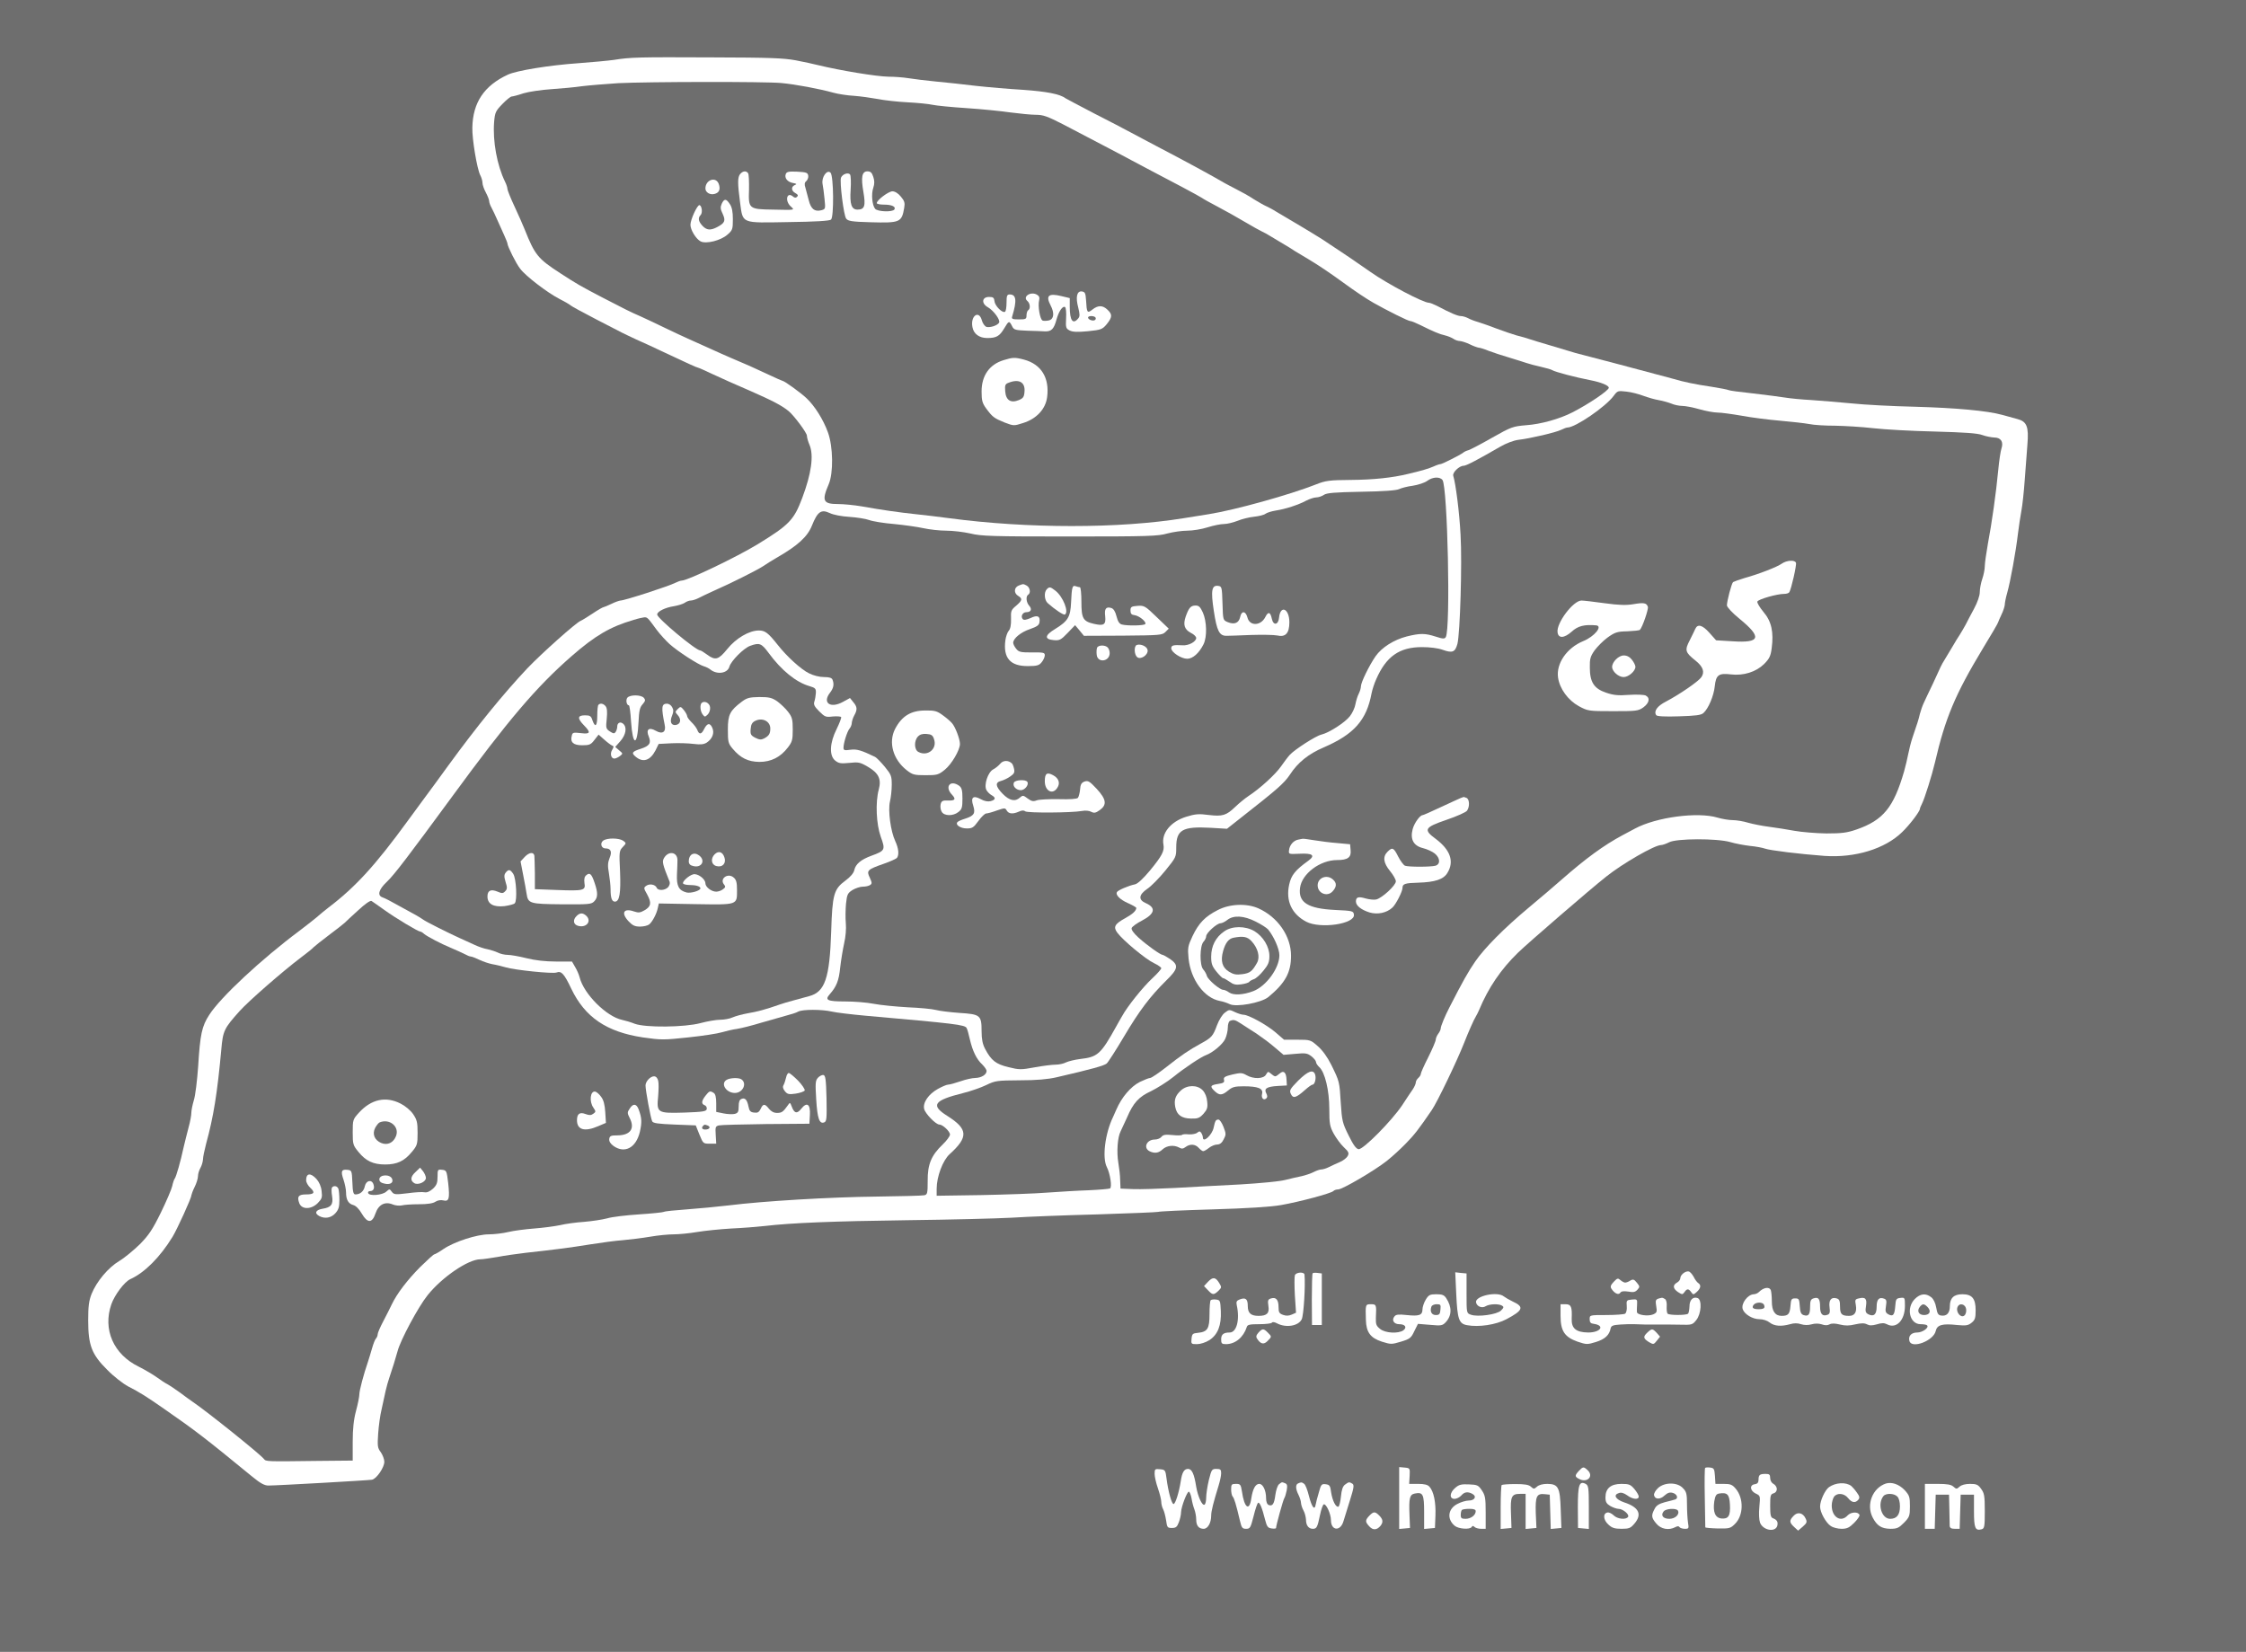  <svg  version="1.0" xmlns="http://www.w3.org/2000/svg"  width="1350pt" height="993pt" viewBox="0 0 1350 993"  preserveAspectRatio="xMidYMid meet">  <g transform="translate(0,993) scale(0.1,-0.1)" fill="#6e6e6e" stroke="none"> <path d="M0 4965 l0 -4965 6750 0 6750 0 0 4965 0 4965 -6750 0 -6750 0 0 -4965z m4785 4602 c50 -10 108 -22 130 -28 135 -33 354 -69 426 -70 35 0 89 -4 119 -9 30 -5 105 -14 165 -20 61 -6 169 -17 240 -26 72 -8 200 -19 285 -24 140 -10 221 -25 255 -51 6 -4 82 -44 170 -90 88 -45 189 -97 225 -117 36 -19 101 -54 145 -77 167 -87 346 -184 415 -225 8 -5 40 -21 70 -37 30 -15 79 -42 107 -61 29 -18 63 -37 75 -42 13 -6 40 -20 60 -33 21 -12 79 -47 130 -77 51 -30 118 -71 148 -90 132 -87 201 -134 288 -195 102 -72 317 -185 351 -185 7 0 29 -9 49 -19 81 -43 124 -61 143 -61 11 0 30 -6 42 -12 12 -7 40 -18 62 -24 22 -7 72 -24 110 -39 39 -15 93 -33 120 -41 28 -7 64 -17 80 -23 17 -6 64 -20 105 -32 41 -12 95 -28 120 -36 25 -8 70 -21 100 -28 54 -14 82 -21 210 -55 67 -18 105 -28 225 -60 39 -10 86 -23 105 -28 60 -18 132 -33 228 -47 51 -8 97 -17 102 -20 4 -3 70 -12 147 -20 76 -9 163 -20 193 -25 30 -5 102 -12 160 -15 58 -4 166 -13 240 -20 74 -8 245 -17 380 -20 248 -7 434 -24 525 -49 28 -8 69 -19 91 -25 57 -15 69 -46 60 -154 -3 -45 -11 -140 -16 -212 -5 -71 -14 -155 -20 -185 -6 -30 -15 -93 -21 -140 -12 -103 -45 -286 -65 -356 -8 -28 -14 -59 -14 -70 -1 -10 -9 -37 -20 -59 -11 -22 -19 -43 -20 -46 0 -4 -42 -76 -94 -161 -164 -272 -224 -415 -286 -683 -17 -73 -62 -216 -77 -245 -7 -14 -13 -28 -13 -32 0 -15 -61 -96 -107 -140 -103 -101 -284 -156 -467 -143 -148 11 -329 33 -358 44 -14 5 -55 13 -90 16 -34 4 -88 14 -118 23 -80 23 -323 22 -367 -1 -18 -9 -40 -17 -50 -17 -39 -1 -229 -110 -328 -189 -100 -79 -470 -399 -530 -457 -104 -101 -179 -212 -234 -344 -6 -14 -15 -32 -20 -40 -12 -19 -43 -89 -71 -160 -42 -107 -161 -355 -194 -403 -78 -114 -104 -148 -155 -200 -31 -32 -83 -80 -116 -106 -72 -57 -266 -171 -292 -171 -11 0 -23 -4 -29 -10 -14 -14 -205 -65 -314 -84 -62 -11 -205 -20 -413 -26 -175 -5 -322 -12 -326 -15 -5 -2 -168 -9 -362 -15 -195 -5 -428 -14 -519 -20 -91 -5 -372 -12 -625 -15 -449 -6 -698 -16 -860 -35 -44 -5 -134 -12 -200 -15 -66 -4 -158 -13 -205 -21 -47 -8 -110 -14 -141 -14 -31 0 -94 -6 -140 -14 -46 -8 -120 -17 -164 -21 -44 -3 -132 -15 -195 -25 -122 -20 -235 -34 -390 -51 -52 -6 -129 -17 -170 -25 -42 -7 -88 -14 -103 -14 -73 0 -231 -108 -317 -216 -57 -71 -163 -270 -180 -335 -10 -37 -34 -115 -51 -164 -6 -16 -15 -50 -21 -75 -5 -25 -16 -74 -24 -110 -9 -36 -18 -102 -21 -148 -5 -74 -4 -86 16 -112 11 -16 21 -42 21 -57 0 -34 -46 -102 -74 -108 -23 -4 -570 -35 -623 -35 -24 0 -49 14 -100 56 -283 232 -341 276 -521 401 -107 75 -155 105 -222 139 -30 16 -87 60 -125 99 -94 93 -115 148 -115 298 0 83 4 117 20 158 30 75 100 159 167 199 32 19 87 65 124 101 53 54 76 88 126 190 33 68 64 140 68 159 4 19 11 40 15 45 9 11 35 102 54 190 8 33 21 87 30 120 9 32 16 71 16 86 0 14 7 48 15 75 9 27 20 119 26 204 12 193 22 241 67 310 69 107 314 335 542 505 36 27 81 63 101 79 19 17 53 45 74 61 163 124 282 255 473 517 29 40 77 105 105 143 29 39 93 126 142 194 172 236 331 431 475 584 85 89 292 274 320 285 8 3 40 23 72 44 31 21 61 38 65 38 4 1 26 9 48 20 22 11 46 19 54 20 25 0 293 87 331 107 14 7 31 13 38 13 35 0 331 142 457 219 189 116 217 145 267 278 55 146 70 255 44 318 -9 20 -16 46 -16 56 0 17 -76 119 -109 147 -41 34 -97 63 -231 122 -80 34 -182 80 -227 101 -46 22 -85 39 -88 39 -6 0 -67 28 -220 100 -44 21 -111 52 -150 69 -38 18 -77 36 -86 41 -9 5 -79 41 -155 80 -77 40 -146 77 -154 84 -8 7 -39 25 -69 40 -70 36 -201 136 -234 180 -25 31 -77 136 -77 152 0 4 -9 27 -20 51 -11 24 -29 64 -41 91 -11 26 -27 59 -35 74 -8 14 -14 32 -14 40 0 7 -9 30 -20 51 -11 20 -20 46 -20 57 0 12 -6 33 -14 48 -19 39 -49 216 -47 285 3 151 71 252 213 318 53 25 251 57 424 69 82 6 178 15 214 20 100 16 146 17 590 15 347 -1 430 -4 505 -18z m5395 -7312 c8 -17 21 -34 28 -38 18 -12 15 -31 -9 -53 -20 -18 -22 -18 -34 -1 -15 21 -25 22 -40 0 -12 -16 -14 -16 -39 0 -31 21 -33 42 -6 57 11 6 20 18 20 27 0 19 30 44 50 40 8 -1 21 -16 30 -32z m-2339 13 c6 -67 -5 -247 -17 -269 -20 -40 -93 -52 -146 -25 -16 9 -30 11 -33 5 -4 -5 -38 -9 -76 -9 -58 0 -71 -3 -75 -17 -20 -62 -69 -103 -125 -103 -25 0 -29 4 -29 29 0 29 14 41 51 41 42 0 62 76 43 163 -5 22 -1 29 18 36 35 13 48 3 48 -40 0 -42 18 -59 65 -59 50 0 66 16 59 59 -5 34 -3 40 16 46 30 9 45 -8 45 -53 0 -30 4 -38 27 -46 19 -7 35 -6 53 2 l25 11 -7 105 c-3 57 -3 111 0 120 7 19 56 22 58 4z m104 -148 l0 -155 -30 0 -29 0 -1 153 c0 85 2 156 5 158 2 3 16 4 30 2 l25 -3 0 -155z m870 35 c0 -119 0 -119 26 -128 41 -15 157 1 181 25 17 17 18 22 7 29 -20 13 -76 11 -99 -3 -22 -14 -53 -2 -58 23 -7 39 129 68 167 36 9 -7 33 -21 54 -31 70 -32 62 -53 -38 -106 -64 -34 -167 -49 -237 -36 -49 9 -58 35 -65 188 l-6 130 34 -4 34 -3 0 -120z m-1487 63 c16 -26 15 -28 -5 -48 -28 -26 -35 -25 -63 5 l-23 24 24 26 c29 30 45 29 67 -7z m2440 2 c7 0 21 5 31 12 17 10 23 8 40 -13 18 -22 18 -25 3 -42 -13 -14 -24 -17 -55 -11 -28 4 -42 2 -48 -7 -10 -16 -35 -4 -53 24 -8 12 -5 22 14 42 21 22 25 23 40 10 9 -8 22 -15 28 -15z m876 -46 c3 -9 6 -39 6 -67 0 -58 19 -87 59 -87 40 0 49 11 53 60 3 40 6 45 28 45 23 0 25 -4 28 -47 2 -36 8 -48 22 -53 30 -10 40 2 40 50 0 35 4 45 20 50 30 10 40 -2 40 -50 0 -45 15 -60 46 -48 12 5 15 15 11 44 -6 44 10 64 43 54 16 -5 20 -15 20 -50 0 -45 10 -55 55 -55 33 0 47 23 40 64 -6 32 -5 36 18 41 39 10 50 -2 43 -46 -5 -31 -3 -40 13 -49 34 -17 51 -2 51 45 0 45 15 60 46 48 13 -5 15 -14 10 -44 -5 -32 -3 -40 15 -50 28 -15 37 -3 41 51 3 41 6 45 31 48 26 3 27 2 27 -48 0 -88 -53 -141 -109 -110 -16 8 -31 8 -60 -1 -28 -8 -44 -8 -59 0 -15 8 -34 8 -70 0 -37 -9 -61 -9 -93 -1 -29 7 -49 8 -62 1 -12 -7 -28 -7 -47 0 -19 6 -41 6 -62 0 -21 -6 -44 -5 -63 1 -20 7 -42 7 -65 0 -54 -15 -95 -12 -123 10 -15 12 -40 20 -62 20 -41 0 -90 30 -100 60 -11 34 30 89 67 90 9 0 23 6 30 13 28 28 63 34 72 11z m-1951 -48 c35 -53 34 -104 -3 -144 -20 -21 -27 -22 -94 -16 l-73 6 -22 -44 c-19 -41 -27 -47 -80 -63 -56 -17 -61 -17 -115 0 -68 22 -94 56 -96 130 -3 94 -3 95 30 95 33 0 34 -3 30 -81 -1 -40 2 -49 26 -68 31 -25 109 -29 139 -8 24 18 11 37 -25 37 -32 0 -47 25 -28 47 9 12 26 13 73 8 75 -8 95 -1 95 34 0 14 9 41 20 59 17 28 25 32 64 32 35 0 47 -5 59 -24z m2915 6 c14 -11 25 -34 30 -62 6 -36 12 -46 30 -48 33 -5 52 15 52 56 0 49 24 72 75 72 59 0 80 -26 80 -97 0 -46 -4 -58 -24 -74 -21 -17 -34 -19 -87 -14 -89 10 -121 1 -129 -36 -13 -59 -145 -109 -158 -60 -8 30 11 51 47 51 32 0 73 30 59 43 -3 4 -21 7 -39 7 -66 0 -88 97 -35 151 33 33 66 37 99 11z m-1600 -11 c7 -4 12 -23 10 -44 -1 -20 1 -40 6 -44 10 -10 112 -10 122 0 5 4 8 24 9 44 0 39 21 60 49 50 27 -10 22 -95 -8 -132 -23 -29 -27 -30 -98 -28 -40 1 -100 1 -133 1 -64 -1 -92 0 -140 2 -16 1 -55 0 -85 -2 -45 -3 -55 -7 -59 -23 -7 -40 -34 -65 -88 -82 -52 -16 -57 -16 -111 2 -78 28 -102 64 -102 156 l0 69 30 0 c34 0 40 -16 37 -88 -2 -58 27 -81 99 -82 75 0 103 42 34 52 -19 2 -25 9 -25 28 0 25 0 25 100 25 55 0 106 4 113 8 7 5 12 24 10 45 -3 35 -1 37 30 40 32 3 34 2 32 -30 -1 -18 -2 -38 -1 -45 1 -18 68 -27 98 -14 22 10 24 15 18 50 -6 39 -5 42 35 50 3 0 11 -3 18 -8z m-2670 -71 c4 -87 -18 -143 -69 -176 -22 -14 -54 -24 -74 -24 -35 0 -36 1 -33 33 3 29 7 32 38 35 58 6 70 24 70 112 0 42 3 80 7 84 4 4 19 6 33 4 24 -3 25 -7 28 -68z m282 -130 c25 -25 25 -25 -2 -52 -22 -22 -41 -18 -62 15 -8 12 -5 21 8 36 24 26 31 26 56 1z m2338 -2 l20 -23 -19 -24 c-19 -24 -21 -24 -47 -9 -35 22 -37 32 -11 57 28 26 31 26 57 -1z m-1485 -860 l-3 -48 54 0 c38 0 57 -5 68 -17 26 -29 39 -94 36 -173 l-3 -75 -32 -3 -33 -3 0 100 c0 109 -7 123 -56 113 -31 -6 -36 -28 -32 -128 l3 -79 -32 -3 -33 -3 0 186 0 186 33 -3 c32 -3 32 -4 30 -50z m1069 35 c40 -36 -1 -80 -51 -53 -26 13 -26 21 -1 48 25 26 28 27 52 5z m766 -35 l3 -48 49 0 c41 0 52 -4 73 -29 49 -58 47 -160 -4 -211 -28 -28 -34 -29 -104 -28 -41 1 -75 4 -75 7 0 3 -1 84 -3 179 -2 95 -1 175 2 178 3 3 17 4 31 2 22 -3 25 -8 28 -50z m-3296 -18 c10 -77 31 -152 42 -151 11 0 33 71 43 136 8 54 20 75 44 75 23 0 37 -30 49 -107 10 -59 36 -116 50 -108 6 4 10 23 10 43 0 20 7 67 16 105 16 63 18 67 45 67 25 0 29 -4 29 -26 0 -15 -7 -47 -15 -73 -32 -104 -45 -155 -45 -182 0 -43 -20 -79 -45 -79 -30 0 -45 19 -45 56 0 18 -5 45 -11 61 -6 15 -14 45 -17 66 -4 21 -11 39 -16 40 -10 3 -46 -90 -47 -123 0 -14 -6 -41 -13 -60 -11 -29 -18 -35 -42 -35 -27 0 -29 3 -35 46 -4 26 -12 56 -18 67 -6 11 -11 31 -11 44 0 13 -9 49 -20 81 -11 31 -20 70 -20 87 0 29 2 31 33 28 31 -3 32 -5 39 -58z m3628 5 c0 -14 8 -29 20 -35 11 -6 20 -20 20 -31 0 -12 -8 -23 -20 -26 -18 -5 -20 -14 -20 -74 0 -57 3 -71 18 -76 23 -9 30 -22 25 -44 -11 -42 -86 -29 -104 18 -6 17 -8 55 -4 95 6 66 6 67 -22 80 -35 17 -38 52 -5 56 15 2 22 10 22 26 0 30 7 36 42 36 23 0 28 -4 28 -25z m-2916 -31 c13 -5 15 -14 10 -43 -4 -20 -10 -40 -14 -46 -7 -9 -50 -165 -50 -180 0 -4 -12 -5 -26 -3 -23 3 -29 10 -40 53 -18 72 -33 107 -42 101 -5 -3 -17 -39 -27 -80 -18 -70 -21 -76 -45 -76 -23 0 -27 6 -37 48 -24 102 -35 137 -44 146 -5 6 -9 25 -9 43 0 30 3 33 29 33 27 0 29 -4 36 -46 14 -99 45 -121 56 -42 9 58 25 88 48 88 22 0 41 -39 41 -86 0 -22 6 -37 16 -41 23 -9 33 7 40 62 4 28 13 56 22 63 18 14 16 14 36 6z m114 -3 c8 -4 21 -38 30 -75 17 -66 34 -88 40 -51 2 11 10 44 19 73 13 49 17 53 41 50 24 -3 28 -9 33 -49 8 -50 28 -91 44 -86 5 2 12 30 15 61 4 41 11 62 25 72 22 16 25 17 44 5 11 -7 9 -24 -14 -97 -15 -49 -33 -107 -40 -129 -18 -62 -75 -57 -75 7 0 37 -29 100 -43 95 -6 -2 -16 -31 -23 -65 -15 -73 -20 -82 -43 -82 -25 0 -41 20 -41 55 -1 16 -7 41 -15 55 -8 14 -14 34 -15 45 0 11 -7 33 -15 49 -18 35 -19 63 -2 69 18 8 21 8 35 -2z m1712 -142 l0 -130 -32 3 -33 3 -1 124 c0 134 8 161 47 141 17 -10 19 -23 19 -141z m1578 128 c7 -6 22 -23 33 -39 17 -23 18 -32 9 -43 -18 -22 -40 -18 -62 10 -23 29 -65 33 -84 8 -7 -10 -14 -34 -14 -53 0 -70 55 -104 95 -60 20 22 65 24 72 3 2 -6 -12 -27 -32 -47 -29 -29 -43 -36 -76 -36 -22 0 -51 7 -65 17 -29 19 -64 82 -64 116 0 36 29 99 53 117 41 29 103 32 135 7z m320 -24 c29 -32 32 -41 32 -98 0 -57 -3 -65 -35 -98 -32 -32 -42 -37 -83 -37 -53 1 -80 18 -106 68 -40 77 -1 177 79 204 36 11 79 -4 113 -39z m-2541 -2 c20 -30 23 -46 23 -132 l0 -99 -28 0 c-15 0 -33 5 -39 11 -8 8 -13 8 -17 0 -11 -17 -79 -12 -102 7 -49 41 -41 103 17 132 21 11 51 20 68 20 35 0 49 25 21 40 -28 15 -48 12 -67 -10 -10 -11 -28 -20 -40 -20 -33 0 -30 38 5 67 22 19 37 22 82 20 50 -2 56 -5 77 -36z m295 22 c17 -15 19 -15 36 0 12 11 35 17 63 17 65 -1 76 -20 80 -155 l4 -110 -32 -3 -32 -3 -3 103 -3 103 -28 3 c-51 6 -59 -12 -56 -113 l4 -90 -32 -3 -33 -3 0 105 0 106 -34 0 c-51 0 -58 -17 -54 -117 l3 -88 -32 -3 -33 -3 0 129 c0 71 3 131 6 135 3 3 40 6 82 6 57 0 81 -4 94 -16z m622 -14 c14 -17 26 -37 26 -45 0 -21 -37 -17 -69 7 -20 14 -36 19 -50 14 -36 -11 -21 -38 31 -56 89 -29 110 -72 62 -128 -23 -27 -32 -31 -77 -31 -42 0 -58 5 -80 26 -31 28 -33 67 -5 72 9 2 26 -6 37 -17 23 -23 75 -28 87 -9 9 14 -31 48 -58 48 -11 0 -33 8 -49 17 -23 14 -29 24 -29 52 0 54 32 81 96 81 46 0 55 -4 78 -31z m292 5 c21 -21 24 -35 24 -97 0 -40 3 -89 6 -109 6 -36 5 -38 -19 -38 -14 0 -29 5 -32 10 -4 7 -12 7 -25 0 -39 -21 -87 -12 -114 21 -30 35 -32 49 -11 88 10 21 26 31 62 41 26 6 54 14 61 16 22 6 13 33 -14 40 -18 5 -31 0 -49 -16 -26 -25 -58 -24 -63 2 -2 10 9 29 24 43 39 36 117 36 150 -1z m1626 9 c17 -15 19 -15 36 0 12 11 36 17 63 17 38 0 49 -4 67 -30 19 -26 22 -42 22 -133 0 -94 -2 -105 -19 -110 -39 -10 -46 7 -46 110 l0 98 -40 0 -40 0 -3 -102 -3 -103 -29 0 c-22 0 -30 5 -31 18 0 9 -1 55 -2 102 l-2 85 -40 0 -40 0 -3 -102 -3 -103 -29 0 -30 0 0 135 0 135 77 0 c57 0 81 -4 95 -17z m-3452 -173 c23 -23 25 -40 8 -62 -22 -26 -45 -28 -67 -4 -26 28 -26 37 -1 64 26 27 35 27 60 2z m2563 -18 c10 -21 8 -27 -17 -49 l-28 -24 -24 22 c-29 27 -30 39 -4 66 24 27 57 20 73 -15z"/> <path d="M3715 9430 c-77 -5 -174 -13 -215 -18 -41 -6 -124 -14 -185 -18 -60 -4 -136 -15 -169 -25 -32 -11 -64 -19 -70 -19 -7 0 -32 -20 -56 -45 -41 -42 -45 -51 -50 -108 -9 -115 17 -260 66 -360 8 -16 14 -35 14 -43 0 -7 19 -55 43 -106 24 -51 51 -113 61 -138 61 -153 79 -175 213 -262 100 -65 121 -77 253 -146 139 -72 164 -85 235 -116 33 -15 101 -47 150 -71 50 -24 110 -52 135 -63 25 -11 79 -35 120 -54 41 -19 100 -45 130 -58 99 -42 134 -57 223 -99 48 -23 90 -41 92 -41 10 0 111 -73 143 -104 49 -46 101 -129 128 -204 32 -86 34 -246 5 -313 -43 -100 -34 -119 57 -119 31 0 95 -6 142 -14 123 -22 222 -36 325 -47 50 -5 140 -16 200 -24 473 -63 1022 -63 1410 0 50 8 117 19 150 24 158 25 488 117 645 179 58 23 80 26 210 27 134 1 249 13 343 36 88 21 124 32 154 45 17 8 36 14 41 14 10 0 119 55 137 69 5 5 20 12 32 15 12 4 76 37 142 75 115 65 124 68 205 75 88 6 201 38 277 77 98 50 219 132 219 148 0 14 -46 33 -113 46 -84 16 -210 49 -227 60 -6 4 -37 13 -68 20 -32 7 -70 17 -87 23 -16 6 -64 20 -105 33 -41 12 -96 30 -122 40 -26 11 -53 19 -60 19 -7 1 -31 9 -53 20 -22 11 -49 19 -60 20 -11 0 -29 6 -40 14 -11 7 -33 16 -50 20 -32 7 -72 24 -148 62 -26 13 -53 24 -60 24 -13 0 -139 63 -222 110 -42 24 -110 69 -185 124 -87 63 -146 102 -204 137 -32 19 -70 42 -85 51 -14 10 -42 27 -61 38 -19 12 -53 32 -75 45 -22 14 -49 29 -61 34 -11 5 -56 30 -100 56 -43 26 -117 67 -164 92 -46 24 -89 48 -95 53 -5 4 -60 34 -120 66 -119 63 -250 131 -305 161 -41 23 -259 136 -413 217 -92 47 -117 56 -161 56 -29 0 -97 7 -152 14 -54 8 -173 20 -264 26 -91 6 -183 15 -205 20 -22 5 -89 12 -150 15 -60 3 -141 12 -180 20 -38 7 -102 16 -142 19 -40 2 -96 11 -125 19 -83 23 -225 50 -313 58 -101 9 -793 8 -980 -1z m782 -542 c4 -7 6 -51 5 -99 -4 -114 -1 -117 143 -119 138 -3 133 -4 107 20 -36 34 -22 89 14 59 10 -9 18 -9 25 -2 8 8 5 14 -10 22 -26 14 -27 39 -3 49 13 5 11 8 -12 12 -33 6 -52 30 -43 54 6 14 18 16 69 14 55 -3 63 -6 66 -24 2 -11 -4 -26 -12 -33 -10 -8 -12 -19 -5 -39 4 -15 13 -49 20 -75 13 -53 35 -71 75 -61 26 7 26 8 20 68 -3 34 -9 75 -12 91 -7 40 27 88 48 67 19 -19 21 -267 3 -282 -9 -8 -97 -13 -254 -15 -291 -5 -275 -12 -293 120 -15 114 -15 150 1 169 16 19 37 21 48 4z m752 -21 c8 -24 8 -42 0 -66 -13 -37 -7 -104 11 -126 15 -18 105 -21 116 -4 10 17 -16 29 -63 29 -24 0 -43 4 -43 9 0 18 71 71 94 71 15 0 35 -12 51 -32 22 -26 25 -38 20 -67 -15 -88 -25 -92 -203 -87 -112 3 -135 7 -146 22 -15 20 -40 222 -31 246 9 22 45 34 55 18 4 -7 6 -47 3 -90 -6 -87 5 -120 41 -120 43 0 50 22 36 104 -16 92 -9 126 24 126 19 0 27 -8 35 -33z m-929 -42 c12 -33 3 -54 -26 -61 -27 -7 -54 10 -54 33 0 52 62 74 80 28z m67 -122 c13 -19 18 -47 18 -91 0 -59 -2 -66 -32 -92 -40 -36 -129 -58 -162 -41 -28 15 -61 69 -61 100 0 31 42 122 55 118 14 -5 19 -47 6 -60 -17 -17 -13 -38 11 -64 25 -27 48 -29 87 -9 48 25 54 39 35 80 -14 29 -15 40 -6 61 15 32 27 32 49 -2z m2141 -578 c4 -75 7 -80 38 -56 34 27 62 27 91 -1 30 -28 29 -45 -5 -87 -26 -31 -34 -34 -112 -42 -62 -6 -91 -5 -110 4 -23 12 -25 17 -22 74 2 33 -1 64 -6 67 -15 9 -38 -25 -52 -76 -15 -55 -30 -71 -68 -70 -15 1 -63 3 -107 4 -71 3 -81 5 -91 26 -18 36 -20 35 -48 -12 -28 -47 -47 -58 -102 -58 -48 0 -82 25 -89 66 -13 68 40 105 57 39 5 -17 17 -34 27 -38 21 -6 66 8 76 25 10 15 -32 73 -67 93 -41 23 -36 62 7 62 25 0 30 -4 33 -27 3 -28 48 -72 63 -62 5 3 9 27 9 55 0 41 3 49 19 49 40 0 44 -37 15 -132 -5 -15 1 -18 40 -18 42 0 46 2 46 24 0 14 5 28 10 31 15 9 12 41 -4 55 -32 26 18 60 56 39 14 -8 18 -17 14 -34 -9 -34 5 -116 21 -122 7 -3 24 -2 38 1 30 8 34 44 10 90 -31 59 -13 75 65 56 l50 -12 0 -53 c0 -82 19 -108 51 -69 10 12 10 24 0 65 -17 64 -8 101 22 97 19 -3 22 -10 25 -53z m-372 -357 c103 -28 153 -110 138 -225 -9 -72 -64 -131 -145 -156 -55 -18 -57 -17 -110 3 -64 26 -73 33 -111 84 -24 33 -28 49 -28 103 0 95 47 162 132 188 55 17 68 18 124 3z"/> <path d="M6540 8021 c0 -12 29 -23 41 -15 5 3 7 10 4 15 -8 12 -45 12 -45 0z"/> <path d="M6062 7629 c-20 -7 -23 -15 -20 -51 4 -54 33 -73 82 -53 26 11 32 19 34 51 5 57 -34 78 -96 53z"/> <path d="M9699 7550 c-49 -66 -230 -190 -278 -190 -5 0 -22 -6 -38 -14 -33 -16 -186 -52 -257 -60 -29 -4 -72 -20 -110 -42 -133 -77 -203 -114 -219 -114 -26 0 -68 -41 -62 -60 15 -48 37 -220 44 -355 10 -168 -3 -595 -19 -656 -14 -50 -30 -56 -89 -35 -28 10 -76 16 -124 16 -136 0 -215 -56 -275 -193 -12 -26 -24 -65 -28 -85 -30 -161 -105 -246 -288 -325 -91 -39 -155 -90 -203 -164 -35 -52 -75 -87 -297 -261 l-81 -64 -100 6 c-167 9 -205 -12 -205 -118 0 -58 -1 -60 -66 -140 -36 -44 -85 -94 -108 -109 -52 -36 -55 -66 -9 -86 63 -28 55 -64 -23 -105 -31 -16 -59 -36 -62 -45 -3 -9 11 -30 42 -58 49 -44 131 -103 144 -103 4 0 24 -11 45 -25 53 -37 49 -59 -24 -130 -96 -95 -160 -179 -253 -336 -48 -81 -95 -154 -104 -162 -15 -13 -90 -34 -302 -83 -52 -12 -120 -18 -220 -18 -137 -1 -148 -2 -203 -29 -31 -15 -94 -37 -139 -48 -176 -44 -196 -73 -94 -137 125 -79 128 -127 14 -230 -41 -37 -78 -135 -78 -208 l0 -42 268 4 c147 3 326 9 397 15 72 5 183 12 248 14 65 3 123 8 129 11 13 8 1 89 -19 128 -29 56 -11 202 37 301 5 11 14 31 20 45 32 74 86 138 141 166 27 13 55 24 62 24 8 0 52 30 98 66 90 71 134 101 207 141 64 35 73 44 97 110 12 32 33 66 48 76 24 19 27 19 60 3 19 -9 42 -16 52 -16 29 0 138 -60 191 -105 l52 -45 80 0 c78 0 80 -1 123 -39 28 -24 58 -66 81 -112 50 -102 49 -100 57 -229 7 -107 10 -121 47 -195 28 -57 45 -81 60 -83 27 -4 199 170 262 264 25 38 53 81 64 96 10 15 18 34 18 41 0 8 7 20 15 27 8 7 15 18 15 24 0 7 20 52 45 101 25 50 45 97 45 106 0 8 7 24 15 35 8 10 15 25 15 33 0 12 25 73 52 125 83 162 112 213 155 276 56 81 171 198 323 325 104 87 121 102 196 167 146 128 254 207 366 267 31 16 65 35 75 40 128 69 378 102 497 66 27 -8 68 -15 91 -15 23 0 65 -7 94 -16 29 -8 84 -19 124 -24 40 -5 108 -16 152 -24 44 -8 131 -15 193 -16 94 0 124 4 182 24 160 56 222 132 285 349 9 32 20 79 25 105 5 26 16 70 25 97 30 88 37 109 45 144 5 19 15 48 23 65 8 17 32 69 55 116 22 47 42 92 46 100 3 8 17 33 31 55 13 22 34 56 45 75 11 19 29 49 40 65 11 17 26 44 35 60 8 17 31 59 50 95 21 39 35 79 35 101 0 20 7 56 15 79 8 23 15 58 15 76 0 19 9 80 19 137 23 121 49 303 62 442 5 55 14 113 19 128 14 41 -3 67 -43 67 -18 1 -50 7 -72 15 -29 11 -108 16 -285 21 -135 3 -301 12 -370 20 -69 8 -173 14 -230 15 -58 0 -127 4 -155 10 -27 5 -106 14 -175 20 -69 6 -173 19 -231 30 -58 10 -123 19 -145 19 -21 0 -71 9 -109 20 -38 11 -85 20 -103 20 -18 0 -48 6 -66 14 -18 7 -53 17 -77 21 -24 4 -65 16 -92 26 -26 10 -72 22 -101 25 -52 6 -54 5 -77 -26z m1096 -1003 c5 -12 -28 -158 -40 -177 -4 -6 -17 -10 -31 -10 -43 0 -155 -32 -161 -46 -3 -7 14 -35 37 -63 48 -56 62 -121 49 -218 -6 -47 -14 -63 -46 -95 -48 -47 -123 -71 -199 -62 -73 9 -90 -3 -97 -71 -6 -58 -38 -134 -68 -161 -14 -13 -47 -17 -148 -20 -84 -3 -132 0 -136 7 -16 24 6 55 59 82 80 42 194 120 212 146 22 31 11 64 -36 101 -61 49 -65 61 -33 122 14 29 30 60 33 68 14 31 43 23 84 -23 l41 -46 100 -6 c167 -11 177 24 40 136 -43 35 -75 70 -75 80 0 26 28 132 37 140 5 3 35 14 68 24 90 25 197 67 225 87 29 20 78 24 85 5z m-1151 -243 c87 -12 131 -13 173 -6 64 11 80 8 88 -16 4 -15 -33 -123 -48 -138 -3 -4 -37 -7 -76 -9 -61 -1 -74 -6 -118 -37 -26 -19 -61 -54 -78 -77 -26 -37 -30 -52 -29 -104 0 -88 26 -127 98 -151 44 -15 72 -18 138 -13 45 3 90 1 100 -4 28 -15 21 -45 -14 -71 -31 -22 -42 -23 -183 -23 -147 0 -151 1 -205 30 -65 36 -115 104 -125 172 -12 84 52 178 151 219 69 28 120 92 77 95 -71 6 -109 -4 -146 -38 -45 -40 -80 -42 -85 -4 -8 55 94 191 144 191 12 0 74 -7 138 -16z m165 -340 c12 -15 21 -34 21 -42 0 -26 -41 -62 -71 -62 -31 0 -69 34 -69 61 0 30 39 69 70 69 19 0 36 -9 49 -26z m-995 -830 c19 -7 21 -53 4 -77 -7 -10 -62 -34 -123 -55 -134 -46 -141 -59 -65 -115 88 -66 112 -136 70 -204 -23 -39 -74 -56 -176 -59 -78 -2 -94 -7 -94 -31 0 -22 -40 -100 -61 -119 -35 -32 -89 -43 -137 -29 -51 16 -82 41 -82 66 0 27 15 31 59 18 22 -6 50 -9 63 -6 36 9 118 85 118 109 0 11 -16 39 -35 62 -40 49 -45 86 -15 116 29 29 37 25 64 -29 14 -27 32 -51 41 -55 21 -8 153 -8 183 0 31 9 29 47 -5 74 -14 11 -46 26 -71 32 -56 14 -77 53 -61 114 10 37 44 84 60 84 4 0 54 22 111 49 57 26 110 51 118 54 8 3 16 6 17 6 1 1 8 -2 17 -5z m-914 -255 c36 -6 99 -14 140 -17 l75 -7 3 -35 c5 -44 -17 -60 -81 -60 -103 0 -213 -83 -223 -168 -11 -87 47 -124 211 -132 105 -5 110 -6 113 -28 8 -56 -200 -87 -286 -43 -88 46 -125 126 -103 224 12 56 36 86 115 143 44 32 26 46 -52 42 -66 -3 -67 -3 -64 21 3 31 27 59 56 64 11 2 23 5 26 5 3 1 34 -3 70 -9z m112 -236 c24 -21 23 -44 -3 -72 -32 -34 -89 -11 -89 37 0 46 56 68 92 35z m-449 -173 c117 -52 197 -167 197 -285 0 -101 -34 -164 -137 -249 -42 -34 -193 -62 -232 -42 -14 7 -41 16 -59 19 -94 18 -175 128 -188 256 -6 64 -4 74 24 134 37 78 76 118 151 156 72 38 174 42 244 11z"/> <path d="M7377 4400 c-14 -11 -32 -20 -41 -20 -21 0 -86 -58 -86 -78 0 -8 -7 -24 -16 -33 -23 -25 -24 -141 -2 -166 9 -10 19 -27 22 -39 7 -24 78 -84 98 -84 8 0 24 -7 36 -16 26 -18 85 -15 145 8 78 30 157 138 157 216 0 38 -34 114 -68 155 -9 10 -42 31 -74 47 -71 36 -133 40 -171 10z m164 -68 c52 -32 89 -94 89 -149 0 -36 -7 -53 -36 -88 -20 -25 -45 -47 -57 -51 -12 -4 -25 -11 -28 -16 -3 -5 -25 -12 -48 -15 -33 -5 -48 -1 -71 16 -16 11 -33 21 -38 21 -5 0 -23 18 -40 39 -27 33 -32 49 -32 90 0 64 27 117 78 152 47 34 128 34 183 1z"/> <path d="M7414 4293 c-29 -6 -48 -30 -62 -79 -17 -60 -6 -100 35 -125 28 -17 44 -20 80 -15 46 6 60 17 89 69 19 35 5 88 -34 130 -25 27 -51 31 -108 20z"/> <path d="M8578 7039 c-15 -11 -54 -24 -87 -29 -32 -4 -69 -14 -81 -20 -15 -8 -94 -14 -227 -16 -162 -3 -209 -7 -226 -19 -12 -8 -32 -15 -45 -15 -13 0 -40 -9 -60 -19 -48 -26 -125 -51 -184 -60 -25 -4 -53 -13 -61 -19 -8 -7 -39 -15 -68 -18 -30 -3 -75 -14 -101 -25 -26 -10 -62 -19 -81 -19 -20 0 -64 -9 -99 -20 -34 -11 -89 -20 -122 -20 -32 0 -86 -8 -120 -17 -55 -16 -116 -18 -586 -18 -466 0 -533 2 -597 18 -40 9 -105 17 -145 17 -40 0 -102 7 -138 15 -36 8 -115 19 -176 25 -62 5 -129 16 -150 24 -22 8 -75 16 -119 19 -48 3 -95 12 -118 23 -51 24 -73 9 -107 -76 -27 -67 -85 -120 -214 -194 -27 -16 -63 -38 -80 -50 -33 -22 -194 -103 -301 -150 -33 -15 -73 -34 -88 -42 -16 -8 -36 -14 -46 -14 -9 0 -25 -6 -36 -14 -11 -7 -40 -16 -64 -20 -53 -8 -101 -32 -101 -50 0 -22 232 -216 259 -216 4 0 22 -11 41 -25 50 -37 69 -31 121 33 52 65 132 112 190 112 38 0 56 -14 114 -87 54 -69 141 -148 187 -170 27 -14 64 -23 91 -23 32 0 47 -5 51 -16 11 -28 6 -51 -15 -78 -48 -61 2 -97 78 -55 l42 23 20 -25 c24 -28 25 -45 6 -79 -8 -14 -14 -34 -15 -44 0 -11 -6 -27 -13 -35 -15 -17 -37 -88 -37 -116 0 -15 6 -17 41 -12 39 5 64 -2 149 -43 8 -4 34 -30 58 -59 39 -48 42 -56 42 -109 0 -31 -5 -77 -11 -101 -12 -54 4 -177 32 -237 20 -43 24 -81 11 -100 -4 -6 -39 -22 -79 -36 -100 -35 -106 -41 -85 -84 14 -31 14 -36 2 -44 -8 -6 -28 -10 -44 -10 -16 0 -43 -9 -62 -20 -29 -19 -33 -26 -39 -83 -3 -34 -4 -87 -1 -117 3 -33 -1 -81 -10 -120 -8 -36 -19 -102 -24 -147 -8 -79 -22 -113 -63 -160 -31 -35 -14 -43 93 -43 54 0 131 -6 171 -14 41 -8 133 -17 204 -21 72 -3 148 -10 170 -16 22 -6 87 -14 144 -18 124 -8 131 -14 131 -111 0 -47 6 -76 21 -105 37 -70 65 -92 141 -110 64 -16 75 -16 157 -1 49 9 105 16 125 16 21 0 49 6 64 14 15 7 53 16 84 20 106 12 124 28 218 197 8 14 23 42 34 60 32 59 126 176 182 228 30 28 54 55 54 61 0 5 -20 19 -45 31 -49 23 -185 136 -219 182 -26 35 -16 53 48 88 45 25 65 44 66 61 0 4 -23 17 -50 29 -48 21 -77 50 -66 67 6 11 72 39 108 46 17 4 48 33 90 83 73 89 88 118 81 156 -13 69 44 138 136 167 55 17 77 19 136 11 83 -10 106 -3 160 49 22 21 57 50 78 64 72 47 163 131 196 178 18 26 42 58 54 71 30 32 155 113 189 121 47 11 144 74 172 111 15 19 30 52 33 72 4 20 12 48 20 63 7 14 13 34 13 44 0 24 50 126 88 181 37 53 110 99 187 119 81 20 110 20 175 -1 43 -14 53 -14 60 -3 30 48 11 908 -20 945 -17 21 -60 18 -92 -6z m-2407 -629 c20 -11 26 -45 9 -55 -15 -9 -12 -46 6 -66 19 -21 11 -39 -17 -39 -23 0 -36 -27 -21 -42 7 -7 21 -4 47 7 41 20 59 11 53 -25 -2 -18 -15 -27 -58 -42 -54 -18 -100 -56 -100 -82 0 -8 8 -24 18 -36 16 -20 27 -22 95 -22 69 1 77 -1 77 -17 0 -10 -8 -29 -19 -42 -15 -19 -28 -23 -82 -23 -107 -1 -150 49 -136 155 3 22 12 48 20 57 10 11 15 35 14 71 -2 49 1 55 31 80 37 32 39 42 12 59 -27 16 -26 50 3 62 29 11 26 11 48 0z m320 -10 c5 0 9 -40 9 -88 0 -100 10 -117 75 -132 60 -14 73 -5 68 45 -6 46 5 60 37 50 13 -4 24 -21 31 -50 8 -31 17 -45 32 -49 34 -9 135 -7 141 3 8 13 -36 49 -64 53 -19 2 -25 9 -25 28 0 22 5 25 42 28 40 3 46 0 115 -67 l73 -70 -20 -20 c-19 -19 -33 -20 -255 -22 l-235 -1 -26 32 -27 32 -45 -47 c-40 -42 -49 -46 -83 -43 -58 5 -55 29 8 67 78 48 92 72 96 161 4 91 8 104 28 96 9 -3 20 -6 25 -6z m857 -96 c3 -102 3 -102 32 -114 40 -16 66 -5 74 30 8 40 33 39 44 -2 13 -53 80 -51 107 2 18 36 31 32 40 -11 9 -41 39 -36 43 8 8 79 62 55 62 -28 0 -65 -23 -91 -73 -79 -19 4 -91 5 -159 3 -67 -3 -134 -5 -147 -5 -42 0 -57 30 -75 149 -19 124 -13 157 27 151 21 -3 22 -9 25 -104z m-1004 75 c46 -36 82 -128 57 -143 -8 -5 -59 29 -103 68 -21 18 -24 66 -6 84 16 16 21 15 52 -9z m886 -131 c24 -54 26 -147 4 -191 -27 -54 -65 -87 -98 -87 -36 0 -96 39 -96 63 0 18 13 21 68 18 37 -3 82 22 82 44 0 8 -14 22 -31 30 -40 21 -49 49 -32 99 19 53 30 66 60 66 19 0 28 -9 43 -42z m-332 -226 c4 -29 -42 -60 -63 -42 -18 15 -20 67 -2 73 24 8 62 -9 65 -31z m-240 16 c7 -7 12 -22 12 -34 0 -51 -72 -61 -78 -11 -2 16 -1 35 2 43 7 17 48 18 64 2z m-992 -407 c21 -15 47 -37 56 -48 20 -22 48 -96 48 -125 0 -37 -51 -123 -91 -155 -38 -31 -47 -33 -116 -33 -69 0 -78 3 -113 30 -83 65 -111 168 -70 248 40 77 95 111 181 111 57 1 71 -3 105 -28z m416 -290 c4 -3 10 -18 13 -32 5 -22 1 -30 -22 -46 -15 -11 -40 -23 -55 -27 -38 -9 -35 -33 9 -78 40 -41 75 -49 104 -22 16 14 20 14 46 -6 23 -17 34 -19 55 -11 14 5 73 8 131 7 70 -2 110 1 116 8 5 6 11 29 13 50 2 30 8 41 27 48 21 7 30 2 73 -44 58 -63 63 -96 18 -128 -24 -17 -33 -19 -51 -10 -12 7 -36 9 -56 5 -60 -11 -327 -13 -341 -2 -8 7 -21 6 -38 -2 -36 -16 -61 -14 -73 7 -9 16 -12 16 -59 0 -27 -10 -56 -18 -64 -18 -8 0 -29 -20 -47 -45 -29 -40 -37 -45 -70 -45 -39 0 -72 23 -55 39 5 5 26 14 46 20 53 17 62 32 48 77 -17 51 -1 65 45 40 21 -12 43 -16 59 -12 31 8 33 21 6 36 -11 6 -25 20 -31 31 -16 31 9 107 41 124 14 7 33 23 43 35 17 20 48 21 69 1z m248 -71 c34 -18 44 -48 25 -76 -28 -44 -75 -19 -75 40 0 47 13 56 50 36z m-155 -40 c11 -17 -15 -50 -39 -50 -28 0 -51 24 -42 45 6 17 71 21 81 5z m-409 -24 c15 -12 19 -27 19 -76 0 -53 -3 -65 -24 -81 -32 -26 -87 -25 -101 2 -7 11 -9 32 -6 45 5 19 12 23 41 22 46 -2 53 7 27 35 -46 48 -10 92 44 53z"/> <path d="M5517 5502 c-24 -26 -22 -79 3 -92 56 -30 115 19 94 77 -7 23 -16 29 -45 31 -24 2 -40 -3 -52 -16z"/> <path d="M3810 6204 c-142 -41 -233 -95 -374 -218 -212 -185 -382 -385 -718 -844 -260 -354 -349 -472 -393 -513 -50 -47 -59 -83 -24 -94 12 -4 55 -26 95 -49 41 -22 88 -48 104 -57 16 -9 35 -21 42 -26 15 -12 154 -82 221 -112 26 -12 66 -30 90 -41 23 -11 58 -23 77 -26 19 -4 47 -13 62 -20 15 -8 42 -14 60 -14 18 0 69 -9 113 -20 51 -13 114 -20 177 -20 l96 0 19 -33 c11 -18 23 -46 27 -62 25 -100 161 -236 256 -256 19 -4 53 -14 75 -23 63 -24 300 -22 396 4 41 11 94 20 117 20 24 0 58 6 75 14 18 8 59 19 92 25 55 9 108 23 190 52 17 6 53 17 80 24 28 8 72 20 99 27 95 25 123 109 132 388 7 224 16 255 85 306 31 23 50 45 54 64 8 36 40 63 103 86 82 30 85 35 56 114 -27 76 -33 206 -12 284 17 63 -1 99 -66 137 -46 27 -57 29 -111 23 -51 -5 -64 -3 -85 14 -37 30 -33 107 9 190 17 35 29 67 27 71 -3 5 -26 6 -51 4 -41 -5 -47 -3 -81 31 -29 29 -35 41 -29 59 4 12 8 35 9 51 1 27 -3 31 -40 42 -79 23 -167 94 -244 199 -43 58 -55 63 -110 43 -39 -13 -117 -92 -126 -126 -11 -40 -74 -49 -114 -17 -8 7 -26 16 -40 20 -34 10 -156 89 -205 133 -22 20 -57 58 -78 86 -54 74 -56 76 -75 75 -9 -1 -37 -7 -62 -15z m60 -469 c11 -13 9 -19 -7 -38 -17 -18 -22 -39 -25 -107 -7 -149 -35 -147 -45 3 -3 53 -9 97 -13 97 -14 0 -20 33 -9 46 16 19 83 18 99 -1z m802 -21 c20 -15 50 -43 65 -63 24 -31 28 -45 28 -106 0 -62 -3 -74 -29 -108 -45 -59 -101 -87 -172 -87 -67 1 -113 23 -160 79 -27 32 -29 41 -29 116 0 89 12 113 85 168 30 22 45 26 104 27 59 0 76 -4 108 -26z m-404 -35 c2 -15 -4 -34 -14 -44 -17 -16 -18 -16 -31 1 -14 19 -17 56 -6 68 16 16 48 1 51 -25z m-628 6 c9 -11 11 -34 7 -75 -6 -56 -5 -61 19 -77 22 -14 27 -14 35 -2 5 8 9 22 9 31 0 23 18 32 35 18 25 -21 18 -66 -16 -105 l-31 -35 23 -20 c24 -20 24 -20 5 -35 -11 -8 -26 -15 -33 -15 -20 0 -28 30 -13 53 10 17 10 22 0 25 -6 2 -28 18 -47 35 l-35 31 -25 -32 c-21 -28 -30 -32 -73 -32 -54 0 -74 18 -63 58 4 19 10 20 54 15 58 -7 62 3 19 47 -41 42 -39 60 6 60 30 0 37 -4 45 -30 17 -47 29 -35 29 28 0 32 3 62 7 65 11 12 30 8 43 -8z m400 -6 c9 -15 9 -28 0 -50 -16 -37 -6 -61 22 -57 29 4 35 34 12 59 -17 19 -17 20 0 37 16 16 18 16 37 -7 10 -13 19 -29 19 -35 0 -7 12 -23 26 -37 14 -13 30 -34 35 -46 11 -30 25 -29 41 4 18 36 35 40 49 9 15 -32 1 -67 -33 -90 -18 -11 -36 -13 -78 -8 -30 4 -90 6 -133 4 l-78 -4 -19 -39 c-32 -61 -75 -75 -119 -38 -28 23 -22 31 31 48 52 17 63 34 48 72 -19 44 0 60 42 36 40 -23 63 -7 53 37 -21 104 -19 126 14 126 11 0 25 -9 31 -21z m-294 -803 c19 -14 19 -15 -3 -38 -21 -22 -22 -29 -16 -148 5 -129 -3 -180 -31 -180 -18 0 -26 22 -26 74 0 23 -5 67 -10 97 -8 44 -7 63 4 91 16 38 8 58 -25 58 -25 0 -34 32 -13 47 24 17 95 16 120 -1z m-534 -90 c1 -6 2 -54 3 -106 l0 -95 133 -5 c161 -6 173 -3 165 42 -3 24 0 38 11 47 21 18 32 8 50 -46 21 -61 20 -89 -3 -112 -17 -17 -34 -18 -193 -17 -195 2 -204 4 -213 65 -3 20 -12 71 -21 115 l-15 78 26 28 c26 27 53 30 57 6z m860 -27 c0 -13 -1 -52 -3 -86 -3 -69 11 -96 58 -108 26 -6 83 11 83 25 0 12 -27 20 -65 20 -19 0 -36 4 -39 9 -7 10 32 47 60 55 26 8 74 -27 74 -54 0 -22 36 -50 65 -50 12 0 30 6 40 14 16 11 17 17 7 29 -29 35 24 73 59 41 15 -13 19 -31 19 -75 0 -90 6 -88 -250 -84 l-220 4 -6 -27 c-7 -35 -33 -84 -52 -99 -9 -7 -33 -13 -55 -13 -31 0 -45 7 -68 31 -48 51 -31 82 32 60 27 -9 37 -8 63 7 40 23 43 45 16 95 -21 37 -22 41 -6 52 20 15 55 8 63 -11 7 -19 48 -18 68 2 9 10 13 24 10 33 -42 104 -46 121 -35 141 26 48 82 40 82 -11z m282 18 c13 -36 -11 -63 -48 -53 -31 8 -36 45 -10 71 23 22 47 15 58 -18z m-152 11 c41 -31 15 -77 -35 -64 -19 4 -27 13 -27 29 0 41 31 58 62 35z m-1117 -111 c18 -28 25 -161 9 -177 -6 -6 -34 -13 -62 -17 -66 -7 -102 13 -102 58 0 36 20 46 61 29 25 -11 33 -11 45 2 13 13 14 22 3 56 -10 33 -9 44 1 57 17 21 27 19 45 -8z m440 -253 c32 -32 0 -72 -48 -60 -31 7 -36 36 -11 60 20 20 38 20 59 0z"/> <path d="M4540 5597 c-19 -9 -26 -22 -28 -49 -3 -32 1 -39 28 -53 24 -12 35 -13 53 -4 29 16 37 28 37 60 0 43 -47 67 -90 46z"/> <path d="M2153 4458 c-38 -34 -74 -68 -82 -76 -7 -7 -50 -40 -95 -74 -44 -33 -85 -66 -91 -72 -5 -7 -39 -34 -75 -61 -115 -87 -317 -264 -369 -322 -95 -106 -101 -119 -111 -234 -24 -262 -47 -404 -91 -564 -10 -38 -19 -81 -19 -95 -1 -14 -7 -36 -15 -50 -8 -14 -15 -36 -15 -50 0 -14 -9 -43 -20 -65 -11 -22 -19 -45 -20 -51 0 -17 -85 -203 -113 -249 -74 -121 -167 -215 -253 -254 -36 -16 -95 -95 -115 -152 -52 -151 13 -300 164 -374 40 -20 90 -50 112 -66 22 -16 49 -34 60 -39 11 -6 45 -28 75 -50 30 -23 66 -48 80 -58 83 -56 406 -315 426 -342 13 -16 12 -16 322 -12 l212 2 0 113 c0 79 6 134 20 186 11 41 20 86 20 100 0 22 26 121 52 196 6 17 16 52 24 79 8 28 18 54 24 60 5 5 10 17 10 25 0 9 16 45 35 81 19 36 41 80 50 99 31 65 93 146 170 224 43 42 81 77 86 77 4 0 29 14 55 32 65 44 201 88 272 88 31 0 84 6 117 14 33 8 103 17 155 21 52 4 122 13 155 20 33 8 98 17 145 20 47 4 109 13 139 21 29 9 116 19 192 24 77 5 144 12 149 15 6 4 68 10 138 15 70 5 183 16 252 24 208 26 610 50 890 53 146 2 274 5 286 8 18 4 20 12 20 87 -1 99 22 153 90 218 24 23 44 50 44 60 0 19 -44 60 -64 60 -21 0 -84 65 -91 93 -10 38 26 90 82 121 25 14 53 26 62 26 9 0 42 9 74 20 31 11 71 20 89 20 37 1 68 20 68 42 0 8 -12 25 -26 39 -34 31 -58 81 -74 149 -7 30 -15 62 -20 70 -9 20 -72 27 -605 74 -88 8 -180 19 -205 25 -60 14 -176 14 -202 0 -12 -7 -44 -17 -72 -24 -28 -8 -96 -27 -151 -43 -55 -17 -120 -33 -145 -37 -25 -3 -65 -13 -90 -20 -25 -8 -116 -22 -202 -31 -150 -16 -163 -16 -275 0 -217 33 -347 121 -429 292 -43 91 -60 109 -89 98 -22 -9 -253 15 -305 31 -25 7 -61 16 -81 19 -20 4 -54 15 -77 26 -23 11 -46 20 -52 20 -7 0 -24 7 -38 15 -15 8 -49 23 -77 35 -63 26 -145 69 -166 86 -8 8 -19 14 -23 14 -13 0 -148 81 -216 130 -36 26 -71 50 -77 54 -8 4 -39 -18 -80 -56z m2644 -1024 c24 -25 42 -52 40 -59 -3 -6 -27 -15 -54 -19 -41 -6 -50 -4 -65 14 -12 15 -15 27 -8 38 5 9 11 29 15 45 3 15 10 27 16 27 6 0 31 -21 56 -46z m171 -107 c2 -121 1 -138 -14 -144 -29 -11 -41 23 -48 138 -6 98 -5 113 10 130 10 11 25 18 33 17 13 -3 16 -26 19 -141z m-1012 107 c4 -14 3 -56 0 -93 -10 -101 -6 -104 158 -99 112 4 131 7 134 21 2 10 -4 20 -12 23 -22 8 -20 26 5 58 23 29 27 30 49 16 10 -6 15 -26 15 -62 l0 -52 44 -9 c24 -5 54 -6 67 -3 20 5 24 13 24 45 0 27 5 41 17 45 21 9 34 -5 42 -46 5 -26 12 -34 34 -36 21 -3 29 2 39 22 14 32 25 33 50 1 13 -16 29 -25 48 -25 29 0 37 6 65 45 13 20 14 19 24 -7 15 -41 32 -45 57 -13 34 43 56 28 52 -37 l-3 -53 -260 -2 c-143 -2 -271 -5 -283 -8 -22 -5 -23 -10 -20 -58 l3 -52 -39 0 c-39 0 -40 1 -62 55 l-22 55 -127 5 c-100 4 -130 8 -135 20 -9 17 -40 186 -40 215 0 24 29 55 51 55 12 0 21 -10 25 -26z m500 8 c36 -24 9 -82 -39 -82 -53 0 -88 57 -49 79 20 12 72 14 88 3z m-843 -105 c15 -19 22 -47 25 -92 l4 -65 -47 -20 c-81 -35 -127 -22 -127 36 0 38 16 51 52 37 22 -8 33 -8 46 2 16 11 16 14 1 36 -27 38 -19 103 11 97 8 -2 24 -15 35 -31z m-1205 -41 c28 -14 60 -41 75 -63 23 -34 27 -49 27 -113 0 -68 -2 -76 -35 -115 -44 -54 -88 -75 -160 -75 -72 0 -116 21 -160 75 -33 40 -35 46 -35 119 0 74 1 77 37 117 74 81 161 101 251 55z m1430 -33 c20 -53 21 -79 8 -137 -23 -96 -91 -132 -158 -85 -19 14 -28 28 -26 43 3 18 10 21 50 21 78 1 106 42 72 106 -14 28 -14 33 1 55 20 32 40 30 53 -3z m-1278 -414 c0 -24 -48 -45 -70 -31 -25 15 -23 39 7 66 l28 27 18 -22 c9 -12 17 -30 17 -40z m-442 -26 c2 -57 6 -73 18 -73 29 0 51 19 57 50 8 35 42 42 52 10 8 -24 -1 -40 -21 -40 -9 0 -14 -6 -11 -12 6 -19 85 -13 109 9 19 17 20 17 33 -1 13 -17 21 -18 94 -9 43 6 90 9 103 6 15 -3 32 5 51 22 22 21 27 35 27 71 0 44 1 45 28 42 26 -3 27 -6 36 -80 10 -94 5 -112 -29 -104 -15 4 -34 1 -48 -8 -14 -10 -49 -15 -99 -15 -42 0 -88 -3 -103 -7 -14 -3 -39 -1 -55 6 -46 19 -85 -1 -103 -54 -20 -60 -48 -60 -82 -2 -16 28 -36 48 -51 52 -30 8 -44 32 -44 76 0 18 -7 52 -15 76 -18 51 -13 64 23 60 26 -3 27 -5 30 -75z m-216 20 c16 -18 28 -44 31 -72 5 -39 2 -47 -23 -73 -39 -39 -96 -40 -111 -1 -15 40 -5 53 40 53 50 0 57 11 26 40 -14 13 -25 33 -25 45 0 43 26 47 62 8z m455 0 c9 -23 -12 -36 -46 -28 -21 4 -31 13 -31 25 0 31 66 33 77 3z m-323 -59 c3 -9 6 -39 6 -68 0 -42 -5 -58 -25 -80 -25 -27 -62 -34 -96 -16 -31 17 -22 37 20 44 52 8 65 26 57 77 -4 22 -4 44 -1 50 10 14 32 11 39 -7z"/> <path d="M4227 3163 c-13 -12 -7 -23 12 -23 26 0 35 16 15 24 -19 7 -19 7 -27 -1z"/> <path d="M2282 3183 c-7 -3 -19 -18 -27 -33 -19 -37 -4 -74 37 -91 37 -15 72 1 88 41 23 56 -37 108 -98 83z"/> <path d="M7393 3793 c-7 -2 -13 -20 -13 -40 0 -19 -7 -50 -16 -69 -15 -32 -75 -82 -116 -97 -30 -11 -129 -77 -197 -132 -36 -29 -96 -66 -132 -84 -74 -34 -107 -70 -145 -159 -14 -31 -31 -68 -38 -82 -19 -36 -25 -126 -14 -190 5 -30 11 -77 11 -105 l2 -50 75 -3 c41 -2 156 2 255 7 99 6 275 15 390 21 117 7 236 18 270 27 33 8 78 19 100 23 22 5 54 16 70 24 17 9 38 16 47 16 9 0 29 6 45 14 15 8 45 21 65 30 20 8 42 25 48 36 10 18 7 26 -23 54 -19 18 -46 55 -61 82 -23 43 -26 60 -26 148 0 111 -26 220 -60 251 -11 10 -20 24 -20 31 0 7 -12 22 -27 34 -25 19 -36 21 -98 15 l-70 -6 -53 45 c-30 26 -79 62 -110 83 -32 20 -73 47 -93 60 -36 23 -44 25 -66 16z m272 -333 c5 0 17 8 27 17 24 21 39 7 41 -38 l2 -34 -55 -3 c-66 -4 -84 -16 -69 -44 7 -14 8 -23 1 -30 -16 -16 -33 1 -26 27 8 32 -24 45 -111 45 -53 0 -68 -4 -93 -25 -36 -30 -52 -31 -80 -5 -31 29 -28 37 19 44 34 5 40 10 36 25 -4 15 5 21 51 32 48 11 58 11 84 -4 43 -25 104 -23 118 4 11 19 13 19 29 5 10 -9 21 -16 26 -16z m240 10 c7 -23 -2 -60 -16 -60 -5 0 -26 -15 -46 -33 -53 -47 -71 -52 -84 -23 -10 21 -6 29 44 80 59 58 91 70 102 36z m-676 -94 c15 -16 25 -41 27 -68 4 -36 0 -48 -22 -73 -24 -26 -34 -30 -75 -29 -57 1 -86 22 -95 70 -8 42 1 69 34 99 37 34 99 35 131 1z m125 -220 c16 -41 16 -47 1 -75 -10 -21 -23 -31 -39 -31 -13 0 -35 -9 -49 -20 -14 -11 -29 -20 -35 -20 -5 0 -17 9 -27 20 -21 23 -52 25 -79 5 -14 -11 -24 -12 -39 -3 -32 17 -74 12 -99 -11 -24 -23 -49 -26 -79 -11 -39 21 -16 70 32 70 15 0 33 7 40 16 10 13 25 15 65 11 29 -3 55 -3 59 1 3 4 22 5 41 3 19 -1 42 3 50 10 13 10 17 10 25 -2 5 -8 9 -20 9 -26 0 -37 56 14 65 59 9 42 13 48 29 48 7 0 21 -20 30 -44z"/> <path d="M10541 2087 c-14 -18 -4 -27 29 -27 32 0 41 7 33 26 -7 18 -47 18 -62 1z"/> <path d="M8604 2076 c-11 -29 1 -51 26 -51 21 0 26 5 28 33 3 29 1 32 -23 32 -14 0 -28 -6 -31 -14z"/> <path d="M11540 2075 c-20 -25 -8 -50 25 -50 35 0 45 24 20 49 -20 20 -29 20 -45 1z"/> <path d="M11765 2070 c-9 -29 22 -65 42 -48 8 6 13 23 11 37 -4 34 -43 42 -53 11z"/> <path d="M10333 952 c-17 -3 -23 -12 -29 -47 -9 -64 5 -99 43 -103 42 -4 55 16 51 84 -3 61 -16 74 -65 66z"/> <path d="M11321 937 c-38 -47 -12 -137 40 -137 40 0 59 24 59 75 0 26 -6 50 -16 59 -19 20 -68 21 -83 3z"/> <path d="M8787 853 c-4 -3 -7 -17 -7 -30 0 -19 5 -23 29 -23 32 0 61 22 61 46 0 10 -12 14 -38 14 -21 0 -42 -3 -45 -7z"/> <path d="M10000 845 c-20 -24 -4 -45 34 -45 36 0 64 28 51 50 -10 15 -71 12 -85 -5z"/> </g> </svg> 